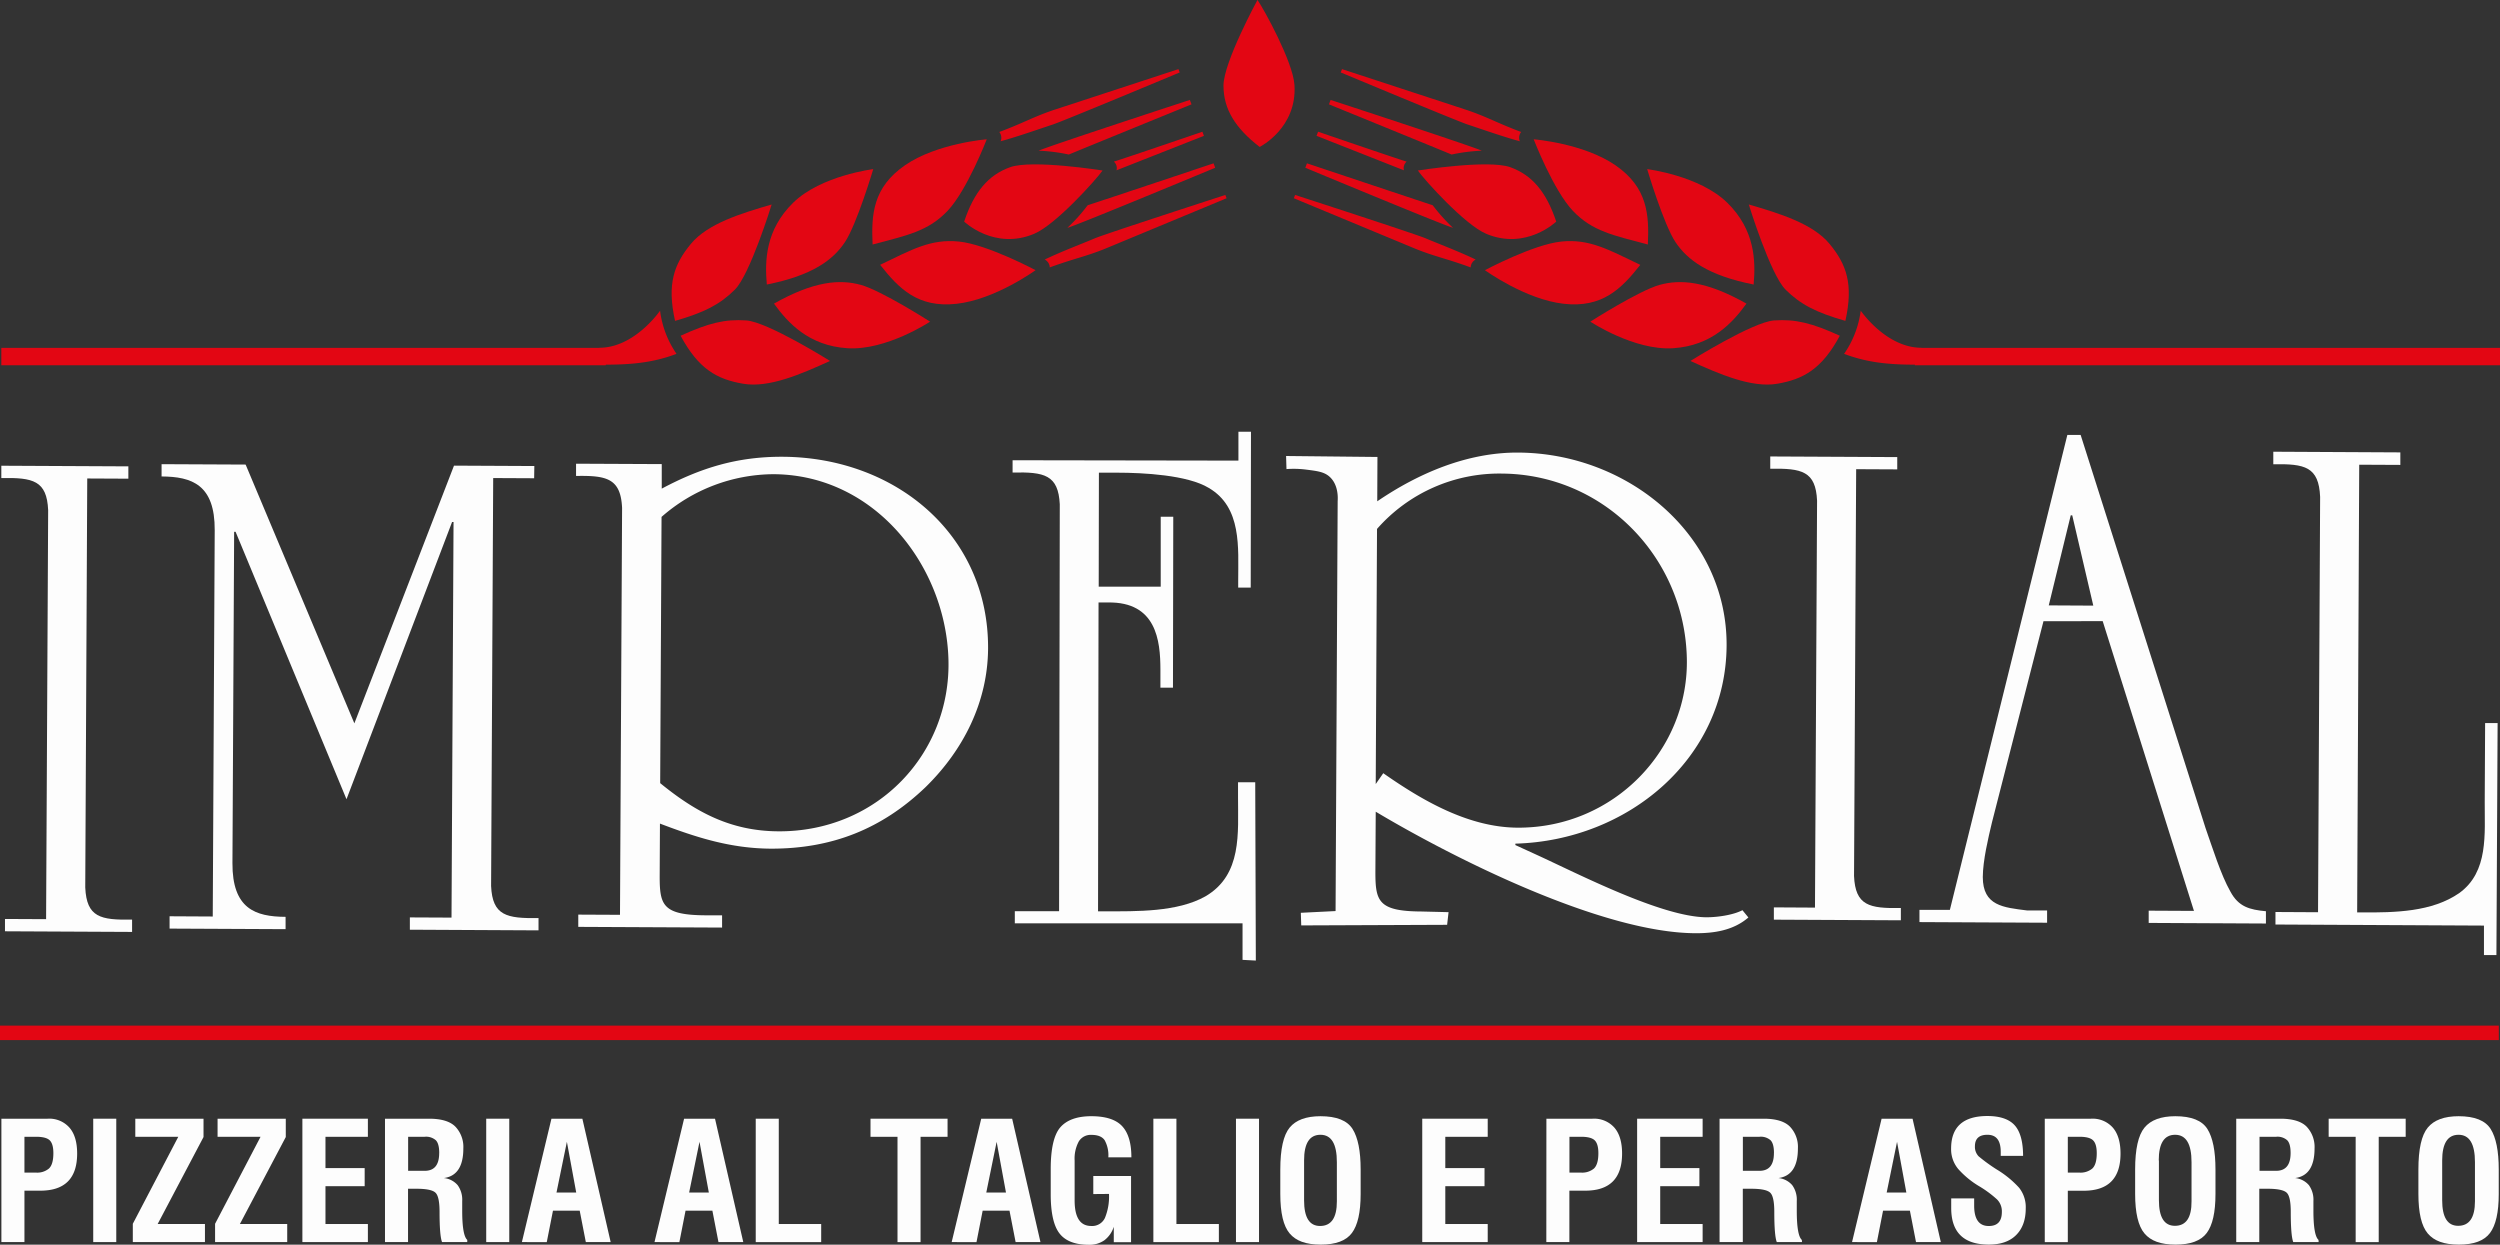 <svg xmlns="http://www.w3.org/2000/svg" xmlns:xlink="http://www.w3.org/1999/xlink" width="265.55mm" height="132.21mm" viewBox="0 0 752.75 374.77">
  <rect x="0" y="0" width="752.75" height="374.77" fill="#333333" stroke="none"/>
  <defs>
    <clipPath id="clip-path" transform="translate(-44.5 -110.47)">
      <rect width="841.89" height="595.28" style="fill: none"/>
    </clipPath>
  </defs>
  <g id="Livello_2" data-name="Livello 2">
    <g id="Livello_1-2" data-name="Livello 1">
      <rect y="308.81" width="752.39" height="4.36" style="fill: #e30613"/>
      <g style="clip-path: url(#clip-path)">
        <path d="M356,180.81c6.35-2.71,18.36-16,20.48-19,0,0-21.21-3.38-27.83-1s-10.87,7.47-13.84,16.38c0,0,9.11,8.78,21.19,3.63" transform="translate(-44.5 -110.47)" style="fill: #e30613"/>
        <path d="M434.26,136c-.46-6.87-9.08-22.59-11.13-25.55,0,0-10.25,18.82-10.24,25.81s3.45,12.7,10.89,18.45c0,0,11.34-5.64,10.48-18.71" transform="translate(-44.5 -110.47)" style="fill: #e30613"/>
        <path d="M307.24,184.09c10.26-2.74,16.7-3.94,22.58-10.14s11.79-21.54,11.79-21.54-15,1.18-24.63,7.83-10.16,14.77-9.74,23.85" transform="translate(-44.5 -110.47)" style="fill: #e30613"/>
        <path d="M275.39,196.14c13.71-2.72,19.93-7.39,23.51-12.75s8.54-22,8.54-22-15.78,1.94-24.13,10.13-8.55,17.49-7.92,24.6" transform="translate(-44.5 -110.47)" style="fill: #e30613"/>
        <path d="M265.76,197.69c4.59-4.54,11.09-25.65,11.09-25.65-9,2.62-19.25,5.71-24.32,11.85s-7.26,12.05-4.77,23.2c8.79-2.55,13.4-4.85,18-9.4" transform="translate(-44.5 -110.47)" style="fill: #e30613"/>
        <path d="M309.53,190.23c5.63,7.14,11.36,13,23,11.71s23.78-10.12,23.78-10.12-14.53-7.75-23.05-8.62-14.18,2.42-23.74,7" transform="translate(-44.5 -110.47)" style="fill: #e30613"/>
        <path d="M277.52,201.85c4.18,5.79,10.44,12.71,22.13,13.47s24.9-8,24.9-8-14.65-9.37-20.88-11.08-14-1.21-26.15,5.66" transform="translate(-44.5 -110.47)" style="fill: #e30613"/>
        <path d="M249.43,211.56c5.42,10.06,10.95,13.1,18.82,14.45s17.64-3,26.17-6.86c0,0-18.75-11.75-25.21-12.2s-11.46.81-19.78,4.61" transform="translate(-44.5 -110.47)" style="fill: #e30613"/>
        <path d="M224.9,215.22h-180v5.22h182v-.17c8.44,0,14.8-.78,21.3-3.26a29.28,29.28,0,0,1-4.95-13s-7.62,11.17-18.29,11.17" transform="translate(-44.5 -110.47)" style="fill: #e30613"/>
        <path d="M345.79,153c5.26-1.42,12.49-4,15.6-5s38.32-15.72,38.32-15.72l-.38-1-37.15,12.17c-6.27,2.06-9.68,4.12-16.8,6.76a2.74,2.74,0,0,1,.41,2.78" transform="translate(-44.5 -110.47)" style="fill: #e30613"/>
        <path d="M366.32,157c3.62-1.52,36.94-15.11,36.94-15.11l-.5-1.33s-42.24,13.8-45.52,15.28a53.22,53.22,0,0,1,9.08,1.16" transform="translate(-44.5 -110.47)" style="fill: #e30613"/>
        <path d="M413.45,169.17s-36.31,11.77-39.3,13.06-10.17,4-15.08,6.39a2.74,2.74,0,0,1,1.51,2.37c7.12-2.64,11.06-3.3,17.15-5.83s36.1-15,36.1-15Z" transform="translate(-44.5 -110.47)" style="fill: #e30613"/>
        <path d="M365.93,179.06c3.45-1,44.47-18.08,44.47-18.08l-.5-1.33S375.77,171.06,372,172.27a52.31,52.31,0,0,1-6.1,6.79" transform="translate(-44.5 -110.47)" style="fill: #e30613"/>
        <path d="M380.67,161.75,407,151.37l-.46-1.24s-22.82,7.83-26.66,9a2.58,2.58,0,0,1,.8,2.63" transform="translate(-44.5 -110.47)" style="fill: #e30613"/>
        <path d="M491.89,180.81c-6.35-2.71-18.36-16-20.48-19,0,0,21.22-3.38,27.83-1s10.87,7.47,13.84,16.38c0,0-9.11,8.78-21.19,3.63" transform="translate(-44.5 -110.47)" style="fill: #e30613"/>
        <path d="M540.67,184.09c-10.26-2.74-16.7-3.94-22.58-10.14s-11.8-21.54-11.8-21.54,15,1.18,24.63,7.83,10.17,14.77,9.75,23.85" transform="translate(-44.5 -110.47)" style="fill: #e30613"/>
        <path d="M572.52,196.14c-13.72-2.72-19.93-7.39-23.52-12.75s-8.54-22-8.54-22,15.78,1.94,24.13,10.13,8.56,17.49,7.93,24.6" transform="translate(-44.5 -110.47)" style="fill: #e30613"/>
        <path d="M582.15,197.69c-4.6-4.54-11.09-25.65-11.09-25.65,9,2.62,19.24,5.71,24.31,11.85s7.27,12.05,4.77,23.2c-8.79-2.55-13.39-4.85-18-9.4" transform="translate(-44.5 -110.47)" style="fill: #e30613"/>
        <path d="M538.38,190.23c-5.64,7.14-11.37,13-23,11.71s-23.77-10.12-23.77-10.12,14.53-7.75,23-8.62,14.19,2.42,23.75,7" transform="translate(-44.5 -110.47)" style="fill: #e30613"/>
        <path d="M570.38,201.85c-4.18,5.79-10.44,12.71-22.12,13.47s-24.91-8-24.91-8,14.66-9.37,20.88-11.08,14-1.21,26.15,5.66" transform="translate(-44.5 -110.47)" style="fill: #e30613"/>
        <path d="M598.47,211.56c-5.42,10.06-11,13.1-18.81,14.45s-17.65-3-26.18-6.86c0,0,18.75-11.75,25.21-12.2s11.46.81,19.78,4.61" transform="translate(-44.5 -110.47)" style="fill: #e30613"/>
        <path d="M623,215.22H797.25v5.22H621.06v-.17c-8.43,0-14.79-.78-21.3-3.26a29.3,29.3,0,0,0,5-13s7.62,11.17,18.29,11.17" transform="translate(-44.5 -110.47)" style="fill: #e30613"/>
        <path d="M502.11,153c-5.26-1.42-12.49-4-15.6-5s-38.31-15.72-38.31-15.72l.38-1,37.14,12.17c6.27,2.06,9.69,4.12,16.81,6.76a2.76,2.76,0,0,0-.42,2.78" transform="translate(-44.5 -110.47)" style="fill: #e30613"/>
        <path d="M481.58,157c-3.61-1.52-36.93-15.11-36.93-15.11l.49-1.33s42.24,13.8,45.52,15.28a53.22,53.22,0,0,0-9.08,1.16" transform="translate(-44.5 -110.47)" style="fill: #e30613"/>
        <path d="M434.45,169.17s36.31,11.77,39.31,13.06,10.16,4,15.07,6.39a2.76,2.76,0,0,0-1.51,2.37c-7.12-2.64-11.06-3.3-17.15-5.83s-36.1-15-36.1-15Z" transform="translate(-44.5 -110.47)" style="fill: #e30613"/>
        <path d="M482,179.06c-3.46-1-44.47-18.08-44.47-18.08l.49-1.33s34.13,11.41,37.87,12.62a52.89,52.89,0,0,0,6.11,6.79" transform="translate(-44.5 -110.47)" style="fill: #e30613"/>
        <path d="M467.23,161.75l-26.32-10.38.47-1.24s22.81,7.83,26.66,9a2.6,2.6,0,0,0-.81,2.63" transform="translate(-44.5 -110.47)" style="fill: #e30613"/>
        <path d="M70.17,377.68c.4,9,4.59,9.85,14.1,9.68l0,3.71L46,390.88l0-3.71,12.38.06L59,264.08c-.39-8.95-4.59-9.84-14.1-9.67l0-3.71,38.25.19,0,3.71-12.38-.06Z" transform="translate(-44.5 -110.47)" style="fill: #fdfdfd"/>
        <path d="M205.33,254.47,193,254.41l-.63,122.83c.4,8.93,4.65,9.82,14.28,9.65l0,3.71-38.74-.2,0-3.7,12.54.06.61-119.12h-.44l-31.79,83.48-33.4-80.53H115l-.51,99.75c-.07,13.72,6.86,16.15,16,16.19l0,3.71-34.93-.17,0-3.71,13,.07.59-116.3c.08-13.72-6.86-16.15-16-16.2l0-3.7,25.31.12,32.74,77.92,30-77.6,24.19.12Z" transform="translate(-44.5 -110.47)" style="fill: #fdfdfd"/>
        <path d="M243.13,374.27c0,8.69.84,11.73,13.85,11.8l4.94,0,0,3.69-43.3-.21,0-3.69,12.56.06.63-122.51c-.4-8.91-4.66-9.8-13.86-9.63l0-3.69,25.8.12,0,7.39c11.7-6.24,22.71-9.66,36.4-9.6,34.11.18,62,23.56,61.86,57.66-.08,16.08-7.34,30.59-18.84,41.83C310.07,360.05,295,366.05,276.61,366c-12.12-.06-22.42-3.37-33.4-7.55Zm.15-28c10.72,8.74,21.24,14.44,35.6,14.51,29.84.15,51.95-23.42,51.2-51.66s-22.15-55.72-52.67-55.87a51.45,51.45,0,0,0-33.72,12.86Z" transform="translate(-44.5 -110.47)" style="fill: #fdfdfd"/>
        <path d="M350.06,388.53v-3.69l13.33,0,.21-122.51c-.44-8.91-4.65-9.79-14.21-9.58v-3.7l68,.11v-8.69h3.78l-.08,46.92h-3.77v-2c0-10,1.14-22.16-8.84-28-6.44-3.92-19.77-4.59-27.55-4.6l-5.55,0-.06,34.33,18.67,0,0-21.07h3.78l-.09,51.48h-3.78v-5.43c0-8.91-1.3-20.42-15.74-20.23h-2.89l-.15,93H377c9.77,0,22,.25,30.45-4.51,11.12-6.5,9.8-19.1,9.82-30v-4.35h5.18l.18,53.68-4-.21,0-11-68.54,0" transform="translate(-44.5 -110.47)" style="fill: #fdfdfd"/>
        <path d="M459.19,261.41c12.43-8.47,27.11-14.75,42.42-14.67,33.11.16,62.94,24.82,62.77,58.09-.18,34.15-29.81,58.73-63.6,59.66v.43l6.29,2.88c12.58,5.75,37.74,18.79,51.26,18.86,3.15,0,7.88-.62,10.82-2.13l1.79,2.19c-4.53,3.92-10.39,4.77-16,4.74-27.92-.14-72.18-22.25-96.21-36.59l-.1,18.16c0,8.76.84,11.83,13.91,11.89l8.12.2c-.14,1.27-.29,2.54-.43,3.81l-43.93.18-.12-3.8,10.46-.52.63-123.44c.08-1.13.2-5-2.47-7.37-1.64-1.44-3.67-1.69-7-2.11a29.54,29.54,0,0,0-5.94-.16l-.12-3.94,27.51.29ZM461,343.28c11.67,8.16,25.59,16.32,40.46,16.4,29,.14,51.7-23.6,50.94-51.19-.74-30.2-24.94-55.27-55.8-55.43a49,49,0,0,0-37.48,16.67l-.39,76.82Z" transform="translate(-44.5 -110.47)" style="fill: #fdfdfd"/>
        <path d="M602.75,374.25c.4,8.91,4.59,9.79,14.1,9.62l0,3.7-38.24-.19,0-3.7,12.38.07.63-122.52c-.4-8.9-4.59-9.79-14.1-9.62l0-3.7,38.24.19,0,3.7-12.37-.06Z" transform="translate(-44.5 -110.47)" style="fill: #fdfdfd"/>
        <path d="M659.79,297.52l-15.5,60.53c-1.14,4.78-2.74,11.5-2.77,16.5,0,8.69,6.21,9.15,13.36,10.06l6,0,0,3.69-38.43-.19,0-3.69,9.16,0,35.37-143,4,0,37.6,118.35c2,5.66,4.62,14.15,7.5,19.16,2.43,4.57,5.78,5.46,10.69,5.91l0,3.7-35.3-.18,0-3.69,13.63.07-27.48-87.25Zm8.66-31.89H668l-6.62,27.12,13.41.07Z" transform="translate(-44.5 -110.47)" style="fill: #fdfdfd"/>
        <path d="M754.24,385.2h1.55c9.72.05,21-.11,29.2-5.84,8.88-6.38,7.61-17.92,7.66-27.45l.12-23.73,3.76,0-.36,69.85-3.75,0,0-8.87-62.78-.32,0-3.77,12.82.07.63-125.06c-.39-9.09-4.59-10-14.1-9.82l0-3.78,38.25.2,0,3.77-12.38-.06Z" transform="translate(-44.5 -110.47)" style="fill: #fdfdfd"/>
        <path d="M44.92,447.31H58.83a8.1,8.1,0,0,1,6.6,2.71c1.54,1.79,2.3,4.38,2.3,7.79q0,11.18-11.1,11.17H51.86v15.48H44.92Zm6.94,5.44v10.79h3.51a5.48,5.48,0,0,0,3.87-1.23c.89-.84,1.33-2.38,1.33-4.62,0-1.83-.35-3.1-1.06-3.83s-2.09-1.11-4.14-1.11Z" transform="translate(-44.5 -110.47)" style="fill: #fdfdfd"/>
        <rect x="28.07" y="336.84" width="6.94" height="37.15" style="fill: #fdfdfd"/>
        <polygon points="39.99 373.99 39.99 368.48 53.68 342.29 40.74 342.29 40.74 336.84 61.28 336.84 61.28 342.36 47.47 368.55 61.71 368.55 61.71 373.99 39.99 373.99" style="fill: #fdfdfd"/>
        <polygon points="64.76 373.99 64.76 368.48 78.45 342.29 65.51 342.29 65.51 336.84 86.05 336.84 86.05 342.36 72.23 368.55 86.48 368.55 86.48 373.99 64.76 373.99" style="fill: #fdfdfd"/>
        <polygon points="91.05 373.99 91.05 336.84 110.77 336.84 110.77 342.29 98 342.29 98 351.71 109.8 351.71 109.8 357.16 98 357.16 98 368.55 110.77 368.55 110.77 373.99 91.05 373.99" style="fill: #fdfdfd"/>
        <path d="M185.19,484.46H177.6q-.75-1.93-.75-9.09,0-4.49-1.16-5.71c-.78-.84-2.71-1.26-5.81-1.26h-2.52v16.06h-6.94V447.31h13.26q5.56,0,7.93,2.39a8.85,8.85,0,0,1,2.4,6.56q0,8.13-5.86,8.92a6.29,6.29,0,0,1,4.14,2.13,7.44,7.44,0,0,1,1.38,4.77V475q0,7.45,1.52,8.8Zm-8.44-26.85c0-1.82-.33-3.08-1-3.79a4.41,4.41,0,0,0-3.36-1.07h-5V463h5q4.35,0,4.35-5.35" transform="translate(-44.5 -110.47)" style="fill: #fdfdfd"/>
        <rect x="146.4" y="336.84" width="6.94" height="37.15" style="fill: #fdfdfd"/>
        <path d="M201.64,484.46l8.9-37.15h9.31l8.52,37.15h-7.48L219.05,475H211l-1.87,9.48Zm10.42-14.92H218l-2.81-15.27Z" transform="translate(-44.5 -110.47)" style="fill: #fdfdfd"/>
        <path d="M241.57,484.46l8.91-37.15h9.31l8.51,37.15h-7.47L259,475h-8.08l-1.86,9.48ZM252,469.54h5.93l-2.81-15.27Z" transform="translate(-44.5 -110.47)" style="fill: #fdfdfd"/>
        <polygon points="227.55 336.84 234.49 336.84 234.49 368.55 247.26 368.55 247.26 374 227.55 374 227.55 336.84" style="fill: #fdfdfd"/>
        <polygon points="262.11 336.84 285.31 336.84 285.31 342.29 277.18 342.29 277.18 374 270.24 374 270.24 342.29 262.11 342.29 262.11 336.84" style="fill: #fdfdfd"/>
        <path d="M331.05,484.46l8.9-37.15h9.31l8.52,37.15H350.3L348.46,475h-8.08l-1.86,9.48Zm10.42-14.92h5.93l-2.81-15.27Z" transform="translate(-44.5 -110.47)" style="fill: #fdfdfd"/>
        <path d="M373.69,470v-5.44h11.37v19.93h-5.2v-4.64a8.22,8.22,0,0,1-2.83,4.06,7.75,7.75,0,0,1-4.67,1.36q-6.21,0-8.85-3.42T360.87,470v-7.5q0-9.23,2.88-12.58c1.94-2.23,5.06-3.36,9.36-3.36s7.41,1,9.27,3,2.78,5.13,2.78,9.39h-6.94a9.45,9.45,0,0,0-1.09-5.13c-.73-1.1-2.07-1.64-4-1.64a4.2,4.2,0,0,0-3.82,2,10.9,10.9,0,0,0-1.24,5.74v12q0,7.69,5,7.69a4.22,4.22,0,0,0,4.14-2.46,17,17,0,0,0,1.21-7.19Z" transform="translate(-44.5 -110.47)" style="fill: #fdfdfd"/>
        <polygon points="347.28 336.84 354.22 336.84 354.22 368.55 367 368.55 367 374 347.28 374 347.28 336.84" style="fill: #fdfdfd"/>
        <rect x="372.15" y="336.84" width="6.94" height="37.15" style="fill: #fdfdfd"/>
        <path d="M430,470v-7.4q0-9.17,2.8-12.6t9.29-3.44q7.26,0,9.68,3.87t2.42,12.17V470c0,5.49-.88,9.39-2.64,11.73s-4.86,3.49-9.36,3.49-7.47-1.12-9.36-3.34S430,475.7,430,470m7.16-10.08v12q0,7.69,4.81,7.69,5.06,0,5.06-7.4V460.4q0-8.25-4.94-8.25t-4.93,7.74" transform="translate(-44.5 -110.47)" style="fill: #fdfdfd"/>
        <polygon points="428.24 373.99 428.24 336.84 447.95 336.84 447.95 342.29 435.18 342.29 435.18 351.71 446.99 351.71 446.99 357.16 435.18 357.16 435.18 368.55 447.95 368.55 447.95 373.99 428.24 373.99" style="fill: #fdfdfd"/>
        <path d="M510.12,447.31H524a8.14,8.14,0,0,1,6.61,2.71c1.53,1.79,2.3,4.38,2.3,7.79q0,11.18-11.11,11.17h-4.76v15.48h-6.94Zm6.94,5.44v10.79h3.5a5.53,5.53,0,0,0,3.88-1.23c.88-.84,1.33-2.38,1.33-4.62,0-1.83-.36-3.1-1.07-3.83s-2.09-1.11-4.14-1.11Z" transform="translate(-44.5 -110.47)" style="fill: #fdfdfd"/>
        <polygon points="492.94 373.99 492.94 336.84 512.66 336.84 512.66 342.29 499.89 342.29 499.89 351.71 511.69 351.71 511.69 357.16 499.89 357.16 499.89 368.55 512.66 368.55 512.66 373.99 492.94 373.99" style="fill: #fdfdfd"/>
        <path d="M587.08,484.46h-7.59q-.75-1.93-.75-9.09,0-4.49-1.16-5.71c-.78-.84-2.71-1.26-5.81-1.26h-2.51v16.06h-7V447.31h13.26q5.56,0,7.93,2.39a8.85,8.85,0,0,1,2.4,6.56q0,8.13-5.86,8.92a6.29,6.29,0,0,1,4.14,2.13,7.44,7.44,0,0,1,1.38,4.77V475q0,7.45,1.52,8.8Zm-8.44-26.85c0-1.82-.33-3.08-1-3.79a4.41,4.41,0,0,0-3.36-1.07h-5V463h5q4.35,0,4.35-5.35" transform="translate(-44.5 -110.47)" style="fill: #fdfdfd"/>
        <path d="M602.15,484.46l8.9-37.15h9.32l8.51,37.15h-7.47L619.57,475h-8.08l-1.86,9.48Zm10.43-14.92h5.92l-2.8-15.27Z" transform="translate(-44.5 -110.47)" style="fill: #fdfdfd"/>
        <path d="M638.92,471.3v2.16q0,6.17,4.4,6.16c2.63,0,3.94-1.41,3.94-4.25a5.07,5.07,0,0,0-1.45-3.75,33.08,33.08,0,0,0-5.42-4,26.71,26.71,0,0,1-6.28-5.18,9.27,9.27,0,0,1-2.13-6.14q0-9.79,10.93-9.8c3.89,0,6.64,1,8.27,2.86s2.47,4.93,2.47,9.14h-6.73V457.3c0-3.44-1.33-5.15-4-5.15-2.52,0-3.77,1.16-3.77,3.48a4.09,4.09,0,0,0,1.11,3,51.11,51.11,0,0,0,5.51,4,29.88,29.88,0,0,1,6.68,5.47,9.4,9.4,0,0,1,2,6.23q0,5.11-2.88,8t-8.24,2.88q-11.32,0-11.32-11V471.3Z" transform="translate(-44.5 -110.47)" style="fill: #fdfdfd"/>
        <path d="M660.18,447.31h13.91a8.12,8.12,0,0,1,6.6,2.71c1.53,1.79,2.3,4.38,2.3,7.79Q683,469,671.89,469h-4.77v15.48h-6.94Zm6.94,5.44v10.79h3.51a5.52,5.52,0,0,0,3.87-1.23c.89-.84,1.33-2.38,1.33-4.62,0-1.83-.36-3.1-1.07-3.83s-2.08-1.11-4.13-1.11Z" transform="translate(-44.5 -110.47)" style="fill: #fdfdfd"/>
        <path d="M687.39,470v-7.4q0-9.17,2.81-12.6t9.28-3.44q7.26,0,9.68,3.87t2.42,12.17V470c0,5.49-.88,9.39-2.64,11.73s-4.86,3.49-9.36,3.49-7.47-1.12-9.36-3.34-2.83-6.2-2.83-11.93m7.16-10.08v12q0,7.69,4.82,7.69,5.05,0,5-7.4V460.4q0-8.25-4.94-8.25t-4.93,7.74" transform="translate(-44.5 -110.47)" style="fill: #fdfdfd"/>
        <path d="M742.64,484.46H735q-.75-1.93-.75-9.09c0-3-.38-4.89-1.16-5.71s-2.71-1.26-5.8-1.26h-2.52v16.06h-6.94V447.31h13.25q5.57,0,7.94,2.39a8.89,8.89,0,0,1,2.39,6.56q0,8.13-5.85,8.92a6.29,6.29,0,0,1,4.14,2.13,7.5,7.5,0,0,1,1.37,4.77V475q0,7.45,1.53,8.8Zm-8.44-26.85c0-1.82-.33-3.08-1-3.79a4.38,4.38,0,0,0-3.36-1.07h-5V463h5q4.36,0,4.36-5.35" transform="translate(-44.5 -110.47)" style="fill: #fdfdfd"/>
        <polygon points="701.16 336.84 724.35 336.84 724.35 342.29 716.23 342.29 716.23 374 709.29 374 709.29 342.29 701.16 342.29 701.16 336.84" style="fill: #fdfdfd"/>
        <path d="M772.68,470v-7.4q0-9.17,2.81-12.6t9.29-3.44q7.25,0,9.67,3.87t2.42,12.17V470c0,5.49-.88,9.39-2.64,11.73s-4.86,3.49-9.36,3.49-7.47-1.12-9.36-3.34-2.83-6.2-2.83-11.93m7.16-10.08v12q0,7.69,4.81,7.69,5.05,0,5.06-7.4V460.4q0-8.25-4.93-8.25t-4.94,7.74" transform="translate(-44.5 -110.47)" style="fill: #fdfdfd"/>
      </g>
    </g>
  </g>
</svg>
